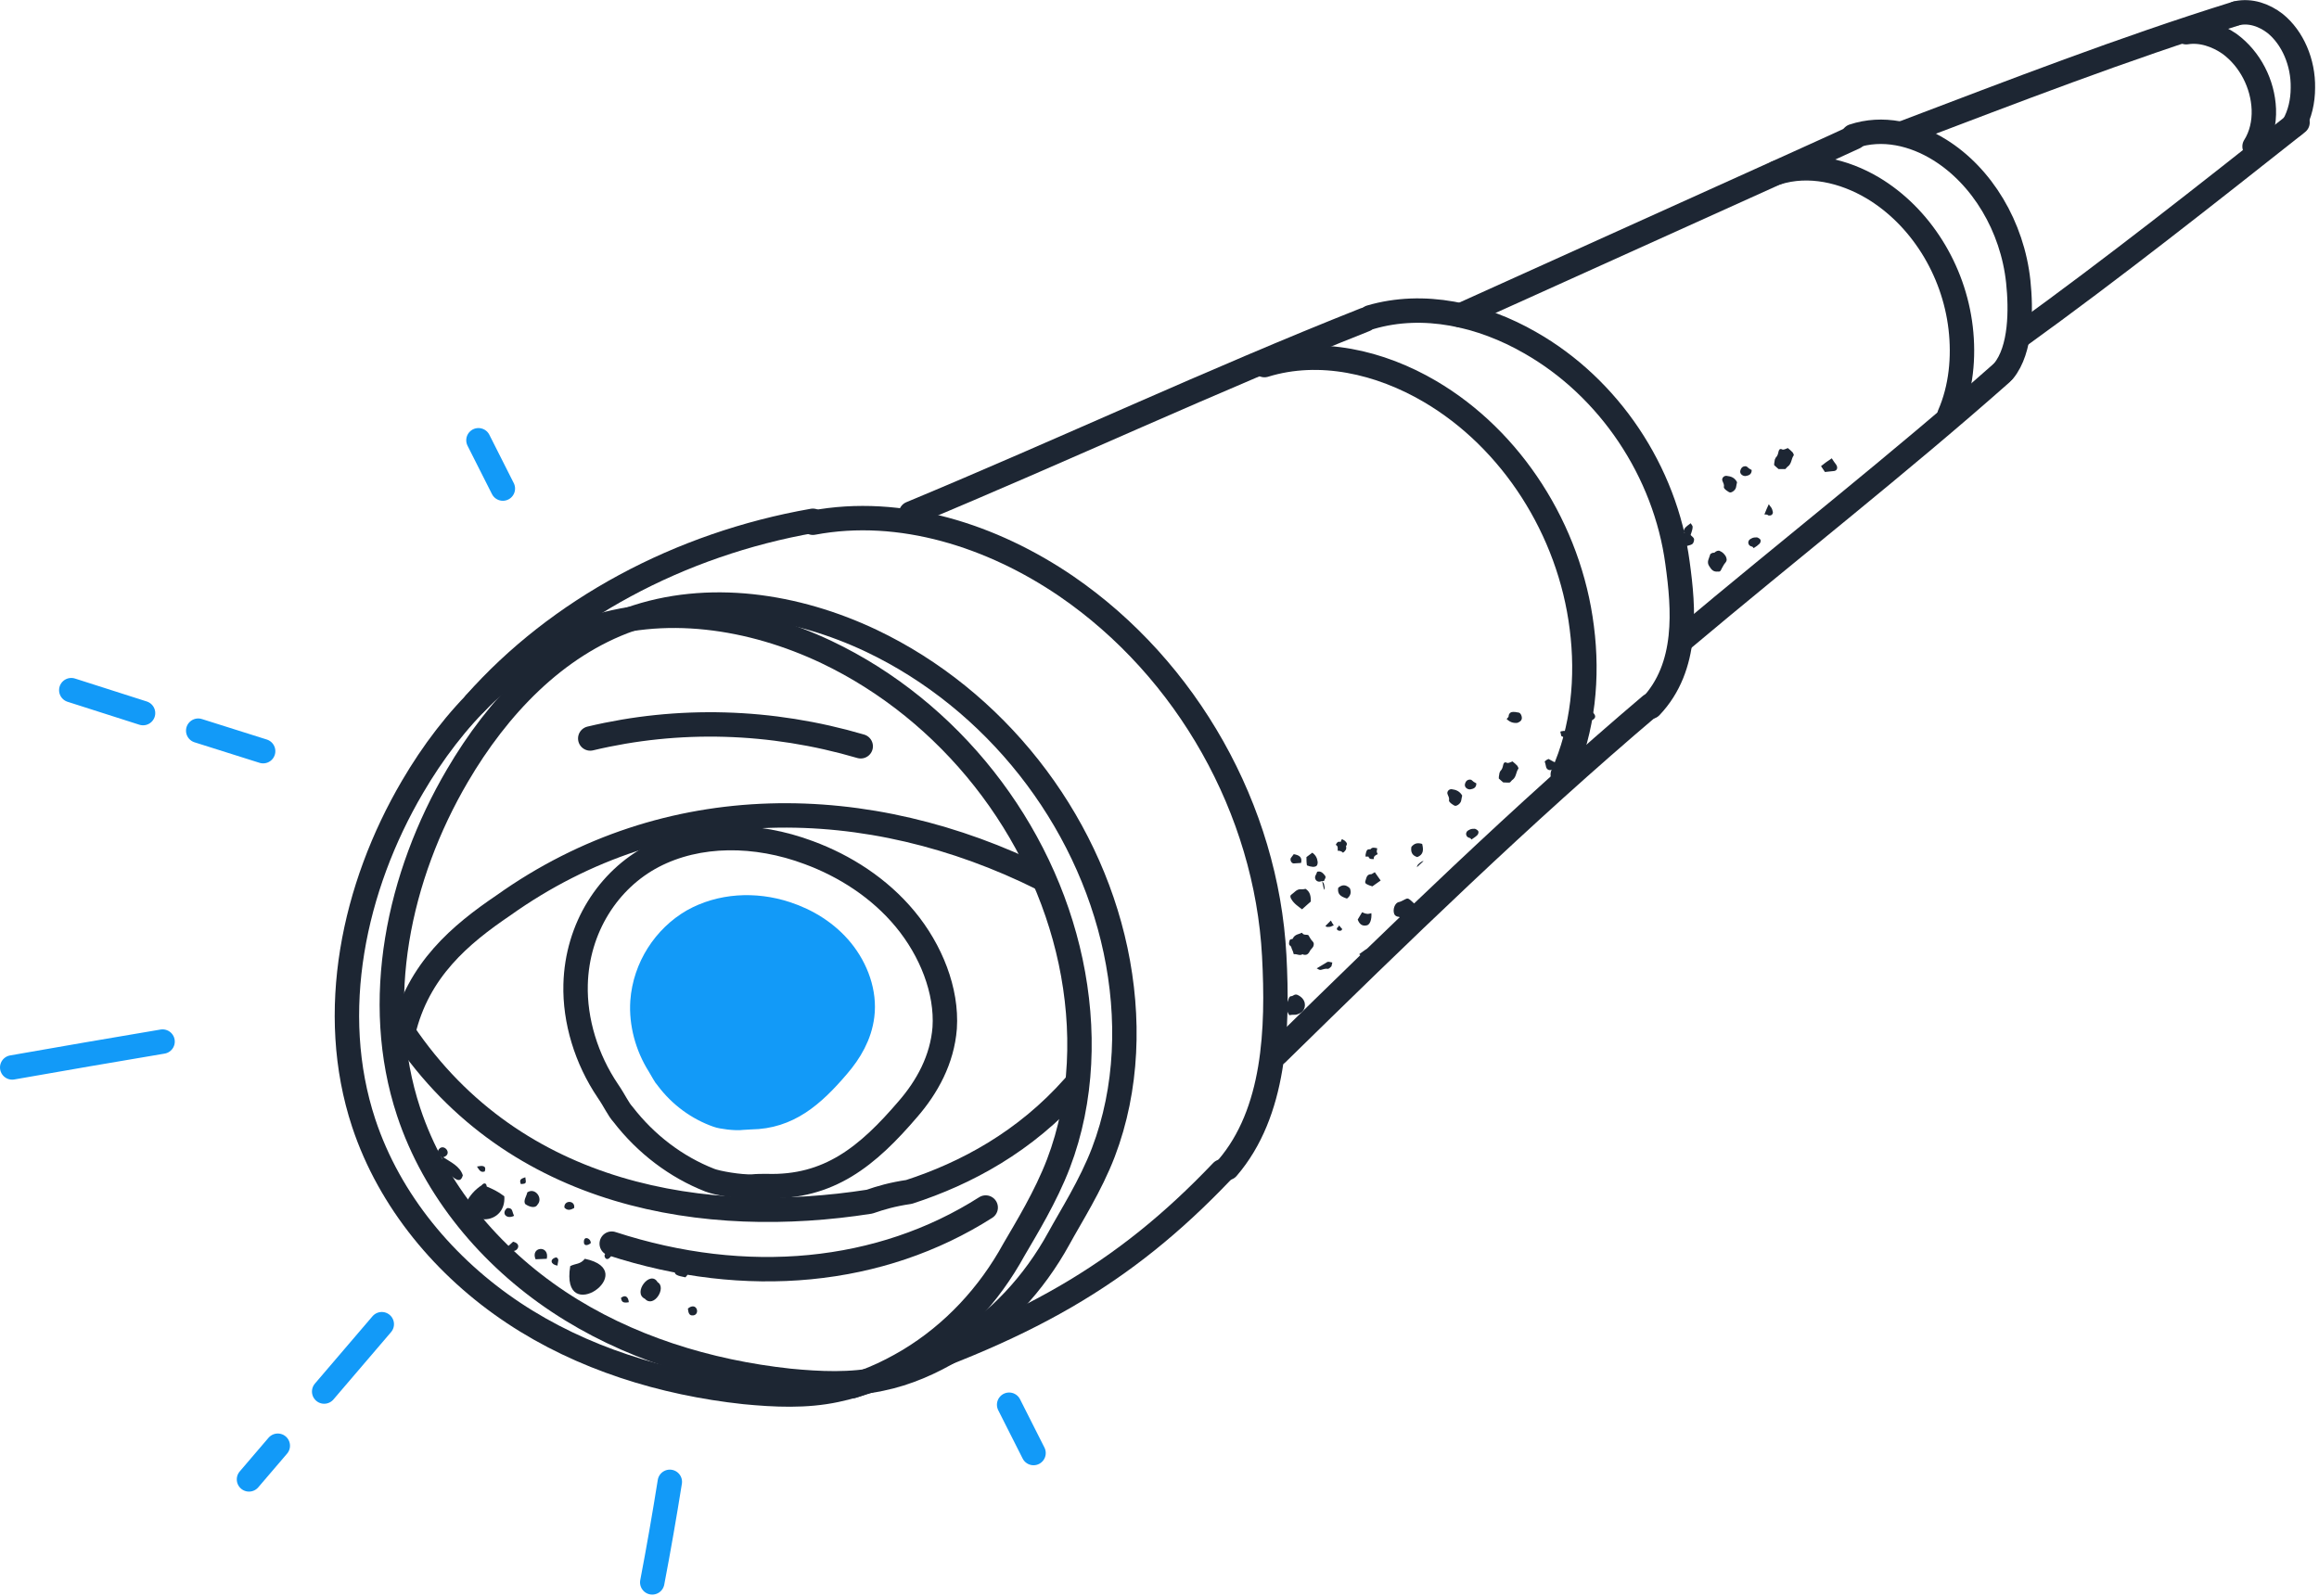 <?xml version="1.0" encoding="UTF-8"?>
<svg width="475px" height="327px" viewBox="0 0 475 327" version="1.1" xmlns="http://www.w3.org/2000/svg" xmlns:xlink="http://www.w3.org/1999/xlink">
    <!-- Generator: Sketch 61.2 (89653) - https://sketch.com -->
    <title>telescope</title>
    <desc>Created with Sketch.</desc>
    <g id="Page-1" stroke="none" stroke-width="1" fill="none" fill-rule="evenodd">
        <g id="export6" transform="translate(-3673, -698)">
            <g id="telescope" transform="translate(3675, 700)">
                <g id="Vrstva_3" transform="translate(87, 89)" fill="#1D2633" fill-rule="nonzero">
                    <path d="M30.8,166.9 C42.6,169.4 25.7,181.2 27.8,168.4 C29,167.8 29.8,168.1 30.8,166.9 Z" id="Path"></path>
                    <path d="M0.7,144.8 C1.6,142.8 4,145.4 1.8,146.1 C3.3,147.1 5.2,147.9 5.8,149.8 C5.1,152.4 3.1,148.9 1.8,149.2 C-0.1,149.5 -0.2,146.5 1.6,146.5 C1.5,145.9 0.6,145.7 0.7,144.8 Z" id="Path"></path>
                    <path d="M43.1,175.1 C40.5,173.9 44.2,169.1 45.7,171.7 C47.6,172.8 44.9,177.1 43.1,175.1 Z" id="Path"></path>
                    <path d="M14.3,154.1 C14.7,159.9 6.9,160.4 6.5,155.3 C7.3,153.9 8.2,152.8 9.7,151.8 C9.9,151.5 10.6,151.1 10.7,152.1 C11.9,152.6 13,153.1 14.3,154.1 Z" id="Path"></path>
                    <path d="M21.1,155.8 C20.6,156.7 19.3,156.2 18.6,155.7 C18.1,155 18.9,154 19,153.3 C20.6,152.2 22.3,154.5 21.1,155.8 Z" id="Path"></path>
                    <path d="M51.4,170.7 C50.7,170.5 48.8,170.4 49.3,169.3 C50.5,167.1 53.3,168.8 51.4,170.7 Z" id="Path"></path>
                    <path d="M20.7,167 C19.6,164.4 23.6,164 23,166.9 C22.3,166.9 21.5,167 20.7,167 Z" id="Path"></path>
                    <path d="M16.1,163.4 C18.6,164 16,166.7 15,164.4 C15.3,164.1 15.7,163.8 16.1,163.4 Z" id="Path"></path>
                    <path d="M51.9,177.1 C53.7,175.6 54.5,178.3 53,178.5 C52.1,178.6 52,177.9 51.9,177.1 Z" id="Path"></path>
                    <path d="M16.3,158.1 C14.7,158.9 13.6,157.5 14.9,156.5 C16.1,156.5 15.8,157.1 16.3,158.1 Z" id="Path"></path>
                    <path d="M28.6,156.5 C27.9,156.9 27.2,157.1 26.6,156.4 C26.5,154.8 28.9,154.9 28.6,156.5 Z" id="Path"></path>
                    <path d="M27.7,176.1 C27.8,174.8 29.1,174.9 29.3,176.1 C29.3,177.2 28.2,176.5 27.7,176.1 Z" id="Path"></path>
                    <path d="M24.9,166.6 C25.7,166.9 25.2,167.6 25.2,168.3 C23.8,168.1 23.5,167 24.9,166.6 Z" id="Path"></path>
                    <path d="M39.8,175.8 C38.7,176 38.3,175.8 38.2,174.9 C39.1,174.2 39.7,174.7 39.8,175.8 Z" id="Path"></path>
                    <path d="M32,163.7 C31.4,164.2 30.5,164.4 30.6,163.3 C30.7,162.1 32.1,162.8 32,163.7 Z" id="Path"></path>
                    <path d="M36.4,166 C36.1,166.5 35.4,167.5 34.9,166.6 C34.5,165.7 35.9,165.1 36.4,166 Z" id="Path"></path>
                    <path d="M10.3,149 C9.5,149.3 9.2,148.8 8.7,148 C9.7,147.8 10.7,147.7 10.3,149 Z" id="Path"></path>
                    <path d="M18.6,150.2 C18.8,151.5 18.8,151.5 17.7,151.6 C17.3,150.7 17.7,150.5 18.6,150.2 Z" id="Path"></path>
                    <path d="M21,171.8 C21.5,171.8 22,171.9 22.6,171.9 C22,173 21,173.2 21,171.8 Z" id="Path"></path>
                    <g id="Group" transform="translate(174, 0)">
                        <path d="M3.7,100.1 C4,100.7 4.6,100.4 5,100.6 C5.3,101.1 5.5,101.5 5.8,101.8 C6,102 6.1,102.2 6.1,102.4 C6.1,102.7 6,103 5.8,103.2 C5.5,103.5 5.3,103.8 5.1,104.2 C4.8,104.6 4.5,104.7 4,104.6 C3.9,104.6 3.9,104.5 3.8,104.5 C3.2,104.9 2.7,104.4 2,104.5 C1.9,104.1 1.8,103.8 1.6,103.4 C1.5,103.1 1.5,102.9 1.2,102.7 C1,102.6 1,102.2 1.1,101.9 C1.1,101.6 1.3,101.4 1.6,101.4 C1.7,101.4 1.7,101.4 1.8,101.3 C2.2,100.4 3.1,100.4 3.7,100.1 Z" id="Path"></path>
                        <path d="M44.9,69.3 C44.7,69.1 44.4,68.9 44,68.5 C44,68.3 44,68 44.1,67.6 C44.1,67.4 44.2,67.2 44.3,67 C44.7,66.6 44.8,66.2 44.9,65.7 C45,65.4 45.1,65 45.7,65.3 C46,65.4 46.5,65.1 46.8,65 C47.2,65.3 47.5,65.6 47.8,65.9 C47.9,66.1 48.1,66.4 48,66.5 C47.5,67.2 47.6,68.1 46.9,68.7 C46.7,68.8 46.5,69.1 46.3,69.3 C46,69.4 45.6,69.3 44.9,69.3 Z" id="Path"></path>
                        <path d="M1.1,117 C0.3,115.9 0.5,114.8 0.9,113.8 C1,113.5 1.1,113.1 1.5,113.1 C1.9,113.1 2.2,112.5 2.9,112.9 C4.5,113.7 4.6,115.3 3.8,116.2 C3.4,116.6 2.9,116.8 2.4,116.9 C1.9,116.9 1.5,116.9 1.1,117 Z" id="Path"></path>
                        <path d="M88.9,26.1 C88,26.2 87.6,25.8 87.1,25 C86.5,24.1 87.1,23.4 87.3,22.6 C87.3,22.5 87.5,22.4 87.7,22.3 C87.9,22.2 88.1,22.3 88.2,22.2 C88.5,21.9 89,21.7 89.3,21.9 C89.8,22.1 90.2,22.5 90.5,23 C90.7,23.5 90.8,23.8 90.4,24.3 C90.1,24.6 89.9,25.1 89.7,25.4 C89.5,25.8 89.4,26.2 88.9,26.1 Z" id="Path"></path>
                        <path d="M27,94.4 C27.7,95.3 27.6,95.3 27,96.3 C26.7,96.9 26.4,97.5 25.8,97.9 C25.4,98.1 25.1,98.1 24.8,97.8 C24.5,97.6 24.1,97.4 23.9,97.1 C23.6,96.7 23.3,96.9 23,96.7 C22.8,96.6 22.7,96.5 22.6,96.3 C22.2,95.4 22.7,93.9 23.6,93.8 C24,93.7 24.3,93.5 24.7,93.3 C25.3,93 25.4,93 26,93.5 C26.4,93.9 26.8,94.2 27,94.4 Z" id="Path"></path>
                        <path d="M33.9,89.5 C34.2,90 34.6,90.5 35,91.1 C34.8,91.5 34.7,92.1 34.3,92.4 C33.7,92.8 32.9,92.8 32.3,93 C31.7,93.2 31.7,92.4 31.2,92.4 C30.9,92.4 30.9,92.1 30.9,91.8" id="Path"></path>
                        <path d="M16.7,84.5 C16.7,84.2 16.7,84 16.8,83.7 C16.9,83.3 17,83 17.5,83 C17.6,83 17.6,83 17.7,83 C18.1,82.5 18.6,82.7 19.1,82.8 C19.1,83 19,83.2 19,83.4 C19,83.6 19.1,83.8 19.2,84 C18.8,84.2 18.3,84.4 18.4,85 C17.9,85 17.5,85.1 17.3,84.5 C17.1,84.5 16.9,84.5 16.7,84.5 Z" id="Path"></path>
                        <path d="M5.5,93.7 C4.9,94.2 4.4,94.7 3.7,95.3 C2.9,94.7 2,94.1 1.5,93.2 C1.3,92.9 1.2,92.5 1.5,92.3 C2.1,91.9 2.6,91.1 3.5,91.2 C3.8,91.2 4.1,91.2 4.4,91.1 C5.4,91.7 5.5,92.7 5.5,93.7 Z" id="Path"></path>
                        <path d="M80.6,19.9 C80.9,19.4 81.2,18.9 81.5,18.4 C82.5,17.9 83.1,18.4 83.7,19 C83.8,19.1 84,19.3 84,19.5 C84,19.8 83.9,20.2 83.7,20.4 C83.5,20.7 81.7,21.1 81.6,20.9 C81.5,20.4 80.8,20.5 80.6,19.9 Z" id="Path"></path>
                        <path d="M45.6,56.3 C45.8,56.1 46,55.9 46,55.8 C46,55.3 46.3,55 46.6,54.9 C47.1,54.8 47.6,54.9 48.1,55 C48.5,55.1 48.8,55.8 48.7,56.3 C48.6,56.7 48.3,56.9 47.8,57.1 C46.9,57.2 46.2,56.9 45.6,56.3 Z" id="Path"></path>
                        <path d="M36.5,72 C36.4,72.3 36.4,72.6 36.3,73 C36.2,73.6 35.5,74.1 35.1,74.1 C34.8,74.1 33.7,73.3 33.8,73 C33.9,72.5 33.7,72.2 33.5,71.7 C33.3,71.2 33.8,70.6 34.4,70.7 C35.2,70.8 36,71.1 36.5,72 Z" id="Path"></path>
                        <path d="M52.8,73 C53.1,73.5 53.4,73.9 53.7,74.3 C54.1,74.9 53.9,75.5 53.3,75.6 C52.7,75.7 52,75.7 51.4,75.8 C51.1,75.4 50.9,75 50.6,74.6 C51.2,74.1 51.9,73.6 52.8,73 Z" id="Path"></path>
                        <path d="M18.6,87.7 C19,88.3 19.4,88.8 19.8,89.4 C19.2,89.8 18.7,90.2 18.1,90.6 C17.9,90.5 17.7,90.5 17.5,90.4 C17.1,90.2 16.4,90.1 16.7,89.4 C16.9,88.9 16.9,88.1 17.9,88.1 C18,88.1 18.2,87.9 18.6,87.7 Z" id="Path"></path>
                        <path d="M17.9,96.1 C18,97.4 17.6,98.5 16.9,98.6 C15.9,98.8 15.4,98.2 15.1,97.4 C15.4,96.9 15.7,96.4 16,95.9 C16.3,96 16.6,96.2 16.9,96.2 C17.1,96.3 17.5,96.2 17.9,96.1 Z" id="Path"></path>
                        <path d="M28.3,81.9 C28.6,83.1 28.6,84.1 27.3,84.6 C26.3,84.3 25.9,83.6 26.1,82.5 C26.7,81.8 27.3,81.6 28.3,81.9 Z" id="Path"></path>
                        <path d="M62.9,54.7 C63,54.8 63.1,54.9 63.3,55 C63.9,55.6 63.9,56.1 63.2,56.5 C62.9,56.6 62.7,56.8 62.5,56.9 C62.2,57 61.9,57 61.7,57 C61.1,55.7 61.4,55.6 62.9,54.7 Z" id="Path"></path>
                        <path d="M83,19.5 C82.5,18.8 82.2,18.3 81.8,17.9 C82.1,17.1 82.1,17.1 83.3,16.2 C83.4,16.4 83.7,16.7 83.7,16.9 C83.7,17.7 83.3,18.4 83,19.5 Z" id="Path"></path>
                        <path d="M4.7,86.3 C4.6,85.7 4.6,85.2 4.6,84.6 C5,84.3 5.4,84 5.8,83.7 C6.5,84.2 6.8,84.8 6.9,85.6 C6.9,86.3 6.7,86.6 5.9,86.6 C5.7,86.6 5.5,86.5 5.3,86.5 C5.1,86.4 4.9,86.4 4.7,86.3 Z" id="Path"></path>
                        <path d="M6.8,87.6 C7.6,87.4 8,87.9 8.4,88.4 C8.7,88.8 8.3,89.1 8.2,89.5 C8,89.5 7.7,89.5 7.5,89.6 C6.8,89.8 6.2,89.2 6.4,88.5 C6.6,88.1 6.7,87.9 6.8,87.6 Z" id="Path"></path>
                        <path d="M27.2,86.7 C27.3,86.4 27.4,86.1 27.6,86 C27.9,85.7 28.3,85.4 28.6,85.4" id="Path"></path>
                        <path d="M38.4,81 C38.3,80.9 38.2,80.7 38.1,80.7 C37.6,80.6 37.3,80.3 37.3,79.8 C37.4,79.2 37.8,79.1 38.2,78.9 C38.5,78.8 38.8,78.8 39.1,78.8 C39.4,78.9 39.7,79.1 39.8,79.3 C39.9,79.5 39.8,79.9 39.6,80.1 C39.2,80.5 38.8,80.7 38.4,81 Z" id="Path"></path>
                        <path d="M15.4,104.5 C15.9,104.1 16.4,103.8 16.8,103.5 C16.9,103.5 17,103.5 17.1,103.5 C17.6,103.6 18.2,103.5 18.3,104.2 C18.4,104.6 17.7,105.4 17.1,105.5 C16.9,105.5 16.6,105.4 16.4,105.3 C16.1,105.1 15.8,104.8 15.4,104.5 Z" id="Path"></path>
                        <path d="M10.2,98.6 C9.8,98.7 9.6,98.9 9.3,98.9 C9,98.9 8.7,99 8.5,98.7 C8.8,98.4 9.2,98 9.6,97.6 C9.8,98 10,98.3 10.2,98.6 Z" id="Path"></path>
                        <path d="M53.4,65 C53.6,64.8 53.9,64.6 54.2,64.5 C54.7,64.8 55.3,65.1 55.9,65.4 C55.6,65.8 55.4,66.2 55.1,66.5 C54.6,67 53.9,66.8 53.7,66.2 C53.6,65.7 53.5,65.3 53.4,65 Z" id="Path"></path>
                        <path d="M39.4,69.5 C39.4,70.4 38.8,70.6 38.3,70.7 C38,70.8 37.5,70.7 37.2,70.3 C36.9,69.9 37.1,69.4 37.3,69.1 C37.5,68.8 38,68.6 38.4,68.8 C38.7,69.1 39,69.3 39.4,69.5 Z" id="Path"></path>
                        <path d="M3.5,85.8 C3,85.8 2.5,85.9 2,85.9 C1.5,85.9 1.2,85.2 1.4,84.8 C1.6,84.5 1.8,84.3 2,84 C3,84.2 3.8,84.5 3.5,85.8 Z" id="Path"></path>
                        <path d="M56.8,59.8 C56.7,59.5 56.7,59.2 56.6,58.9 C56.8,58.8 56.9,58.8 57,58.8 C57.7,58.6 58.1,59 58.5,59.5 C58.5,59.7 58.4,60 58.4,60.2 C58.1,60.1 57.8,60.7 57.4,60.2 C57.3,60 57,59.9 56.8,59.8 Z" id="Path"></path>
                        <path d="M6.7,107.4 C7.5,106.9 8.1,106.6 8.7,106.2 C9,106 9,106 9.9,106.2 C9.8,106.5 9.8,106.8 9.7,107 C9.5,107.2 9.2,107.5 9,107.5 C8.5,107.4 8,107.6 7.6,107.7 C7.3,107.8 7.1,107.6 6.7,107.4 Z" id="Path"></path>
                        <path d="M11.3,98.6 C11.5,98.9 11.7,99.1 11.9,99.3 C11.9,99.6 11.7,99.7 11.4,99.7 C11.2,99.7 11,99.6 10.9,99.5 C10.8,99.3 10.8,99.1 11,99 C11.1,98.9 11.2,98.8 11.3,98.6 Z" id="Path"></path>
                        <path d="M39,84.5 C39.3,83.8 39.5,83.2 39.9,82.4 C40.2,82.9 40.5,83.1 40.6,83.5 C40.7,83.8 40.8,84.1 40.7,84.3 C40.6,84.6 40.3,84.8 39.8,84.7 C39.6,84.6 39.4,84.6 39,84.5 Z" id="Path"></path>
                        <path d="M101.3,5.1 C101.1,4.9 100.8,4.7 100.4,4.3 C100.4,4.1 100.4,3.8 100.5,3.4 C100.5,3.2 100.6,3 100.7,2.8 C101.1,2.4 101.2,2 101.3,1.5 C101.4,1.2 101.5,0.8 102.1,1.1 C102.4,1.2 102.9,0.9 103.2,0.8 C103.6,1.1 103.9,1.4 104.2,1.7 C104.3,1.9 104.5,2.2 104.4,2.3 C103.9,3 104,3.9 103.3,4.5 C103.1,4.6 102.9,4.9 102.7,5.1 C102.4,5.1 101.9,5.1 101.3,5.1 Z" id="Path"></path>
                        <path d="M85.1,34.2 C85.4,34.7 85.8,35.2 86.2,35.8 C86,36.2 85.9,36.8 85.5,37.1 C84.9,37.5 84.1,37.5 83.5,37.7 C82.9,37.9 82.9,37.1 82.4,37.1 C82.1,37.1 82.1,36.8 82.1,36.5" id="Path"></path>
                        <path d="M11.9,80.9 C12.1,81.1 12.3,81.1 12.5,81.3 C12.8,81.6 13,81.8 12.8,82.2 C12.8,82.3 12.7,82.3 12.7,82.4 C12.9,83 12.5,83.4 12.1,83.7 C11.9,83.6 11.8,83.4 11.6,83.4 C11.4,83.3 11.2,83.3 11,83.3 C11,82.8 11.1,82.3 10.6,82.1 C10.8,81.7 11,81.3 11.6,81.5 C11.7,81.2 11.8,81 11.9,80.9 Z" id="Path"></path>
                        <path d="M92.8,7.8 C92.7,8.1 92.7,8.4 92.6,8.8 C92.5,9.4 91.8,9.9 91.4,9.9 C91.1,9.9 90,9.1 90.1,8.8 C90.2,8.3 90,8 89.8,7.5 C89.6,7 90.1,6.4 90.7,6.5 C91.5,6.6 92.3,6.8 92.8,7.8 Z" id="Path"></path>
                        <path d="M112.2,2.9 C112.5,3.4 112.8,3.8 113.1,4.2 C113.5,4.8 113.3,5.4 112.7,5.5 C112.1,5.6 111.4,5.6 110.8,5.7 C110.5,5.3 110.3,4.9 110,4.5 C110.6,4 111.3,3.5 112.2,2.9 Z" id="Path"></path>
                        <path d="M12.9,93.1 C11.7,92.7 10.9,92.3 11.1,90.9 C11.9,90.2 12.7,90.2 13.5,91 C13.8,91.8 13.7,92.5 12.9,93.1 Z" id="Path"></path>
                        <path d="M7.8,89.5 C8,89.8 8.2,90 8.2,90.2 C8.3,90.6 8.4,91.1 8.2,91.3" id="Path"></path>
                        <path d="M96.2,21.3 C96.1,21.2 96,21 95.9,21 C95.4,20.9 95.1,20.6 95.1,20.1 C95.2,19.5 95.6,19.4 96,19.2 C96.3,19.1 96.6,19.1 96.9,19.1 C97.2,19.2 97.5,19.4 97.6,19.6 C97.7,19.8 97.6,20.2 97.4,20.4 C97.1,20.7 96.7,21 96.2,21.3 Z" id="Path"></path>
                        <path d="M95.8,5.3 C95.8,6.2 95.2,6.4 94.7,6.5 C94.4,6.6 93.9,6.5 93.6,6.1 C93.3,5.7 93.5,5.2 93.7,4.9 C93.9,4.6 94.4,4.4 94.8,4.6 C95.1,4.9 95.4,5.1 95.8,5.3 Z" id="Path"></path>
                        <path d="M98.4,14.4 C98.7,13.7 98.9,13.1 99.3,12.3 C99.6,12.8 99.9,13 100,13.4 C100.1,13.7 100.2,14 100.1,14.2 C100,14.5 99.7,14.7 99.2,14.6 C99,14.4 98.8,14.4 98.4,14.4 Z" id="Path"></path>
                        <path d="M59.1,67.8 C59.3,67.3 59.5,66.8 59.7,66.3 C60.6,66.9 60.9,67.6 60.4,68.7 C59.9,68.6 59.4,68.4 59.1,67.8 Z" id="Path"></path>
                    </g>
                </g>
                <g id="Vrstva_5">
                    <path d="M211.5,178 C176,160.3 134.8,159.5 101.1,183.5 C92.4,189.4 83.6,196.7 80.6,209.5 C103.6,243.6 142.9,249.4 176.1,244.2 C178.4,243.4 180.8,242.7 184.2,242.2 C195.9,238.4 208,231.9 218,220.6" id="Path" stroke="#1D2633" stroke-width="5" stroke-linecap="round" stroke-linejoin="bevel"></path>
                    <path d="M172.6,282 C208,270.7 228.1,259.2 248.3,238" id="Path" stroke="#1D2633" stroke-width="5" stroke-linecap="round" stroke-linejoin="bevel"></path>
                    <path d="M164.5,105.1 C182.5,101.7 201.3,107.8 216.4,118.1 C241.2,135.1 257.4,163.9 259,193.8 C259.8,208.8 259.2,225.9 249.4,237.3" id="Path" stroke="#1D2633" stroke-width="5" stroke-linecap="round" stroke-linejoin="bevel"></path>
                    <path d="M278.7,63 C289.6,59.8 301.5,62.5 311.4,68.2 C327.6,77.4 339.1,94.6 341.6,113.3 C342.9,122.7 343.9,134.6 336.1,142.8" id="Path" stroke="#1D2633" stroke-width="5" stroke-linecap="round" stroke-linejoin="bevel"></path>
                    <path d="M257,72.8 C268.3,69.3 280.7,72.2 290.9,78.2 C307.6,88 319.5,106.5 322,126.6 C323.3,136.7 322.3,147.4 318.1,156.7" id="Path" stroke="#1D2633" stroke-width="5" stroke-linecap="round" stroke-linejoin="bevel"></path>
                    <path d="M377.6,25.9 C383.6,23.9 390,25.4 395.3,28.7 C404,34.1 410.2,44.4 411.4,55.7 C412,61.4 412,69.6 408.4,74" id="Path" stroke="#1D2633" stroke-width="5" stroke-linecap="round" stroke-linejoin="bevel"></path>
                    <path d="M361.9,33.4 C368.5,31.3 375.7,33 381.6,36.5 C391.3,42.3 398.2,53.2 399.6,65.2 C400.3,71.2 399.7,77.5 397.3,83" id="Path" stroke="#1D2633" stroke-width="5" stroke-linecap="round" stroke-linejoin="bevel"></path>
                    <path d="M445.8,4.6 C448.9,4.1 452.1,5.2 454.7,7 C458.9,10.1 461.5,15.2 461.7,20.4 C461.8,23.1 461.2,25.8 459.8,28" id="Path" stroke="#1D2633" stroke-width="5" stroke-linecap="round" stroke-linejoin="bevel"></path>
                    <path d="M456.2,0.7 C459,0.1 461.8,1.1 464,2.8 C467.6,5.7 469.8,10.8 469.7,16 C469.7,18.7 469.1,21.4 467.8,23.7" id="Path" stroke="#1D2633" stroke-width="5" stroke-linecap="round" stroke-linejoin="bevel"></path>
                    <path d="M411.4,67 C431.2,52.7 450,37.8 468.6,23.1" id="Path" stroke="#1D2633" stroke-width="5" stroke-linecap="round" stroke-linejoin="bevel"></path>
                    <path d="M342.5,129.1 C364.6,110.5 387,93 407.9,74.5" id="Path" stroke="#1D2633" stroke-width="5" stroke-linecap="round" stroke-linejoin="bevel"></path>
                    <path d="M259.5,213.9 C284.7,189.2 309.8,164.8 336.1,142.5" id="Path" stroke="#1D2633" stroke-width="5" stroke-linecap="round" stroke-linejoin="bevel"></path>
                    <path d="M388,25.2 C410.4,16.7 432.8,8 455.9,0.8" id="Path" stroke="#1D2633" stroke-width="5" stroke-linecap="round" stroke-linejoin="bevel"></path>
                    <path d="M297.2,62.6 C318.2,53.1 339.3,43.6 360.3,34.1 C366.2,31.4 372.1,28.8 377.9,26.1" id="Path" stroke="#1D2633" stroke-width="5" stroke-linecap="round" stroke-linejoin="bevel"></path>
                    <path d="M184.6,103.2 C216.1,90.1 246.1,76 277.6,63.5" id="Path" stroke="#1D2633" stroke-width="5" stroke-linecap="round" stroke-linejoin="bevel"></path>
                    <path d="M205.7,254 C200.6,263.3 193.3,271.2 184.2,276.7 C179.5,279.5 174.6,281.7 169.2,282.8 C163.1,284.1 156.7,283.8 150.5,283.2 C133.8,281.4 117.2,276.3 103.2,267 C89.2,257.7 77.8,244.1 72.5,228.1 C65,205.4 70.4,179.8 82.5,159.2 C90.7,145.2 102.5,132.6 117.8,127.2 C133.8,121.5 151.9,124.3 167.3,131.6 C192.5,143.6 211.5,167.7 217.3,195 C220.2,208.7 219.8,223.3 214.8,236.4 C212.2,243.2 208.2,249.7 205.7,254 Z" id="Path" stroke="#1D2633" stroke-width="5" stroke-linecap="round" stroke-linejoin="bevel"></path>
                    <path d="M214.9,251.7 C209.8,261 202.5,268.9 193.4,274.4 C188.7,277.2 183.8,279.4 178.4,280.5 C172.3,281.8 165.9,281.5 159.7,280.9 C143,279.1 126.4,274 112.4,264.7 C98.4,255.4 87,241.8 81.7,225.8 C74.2,203.1 79.6,177.5 91.7,156.9 C99.9,142.9 111.7,130.3 127,124.9 C143,119.2 161.1,122 176.5,129.3 C201.7,141.3 220.7,165.4 226.5,192.7 C229.4,206.4 229,221 224,234.1 C221.4,240.9 217.3,247.3 214.9,251.7 Z" id="Path" stroke="#1D2633" stroke-width="5" stroke-linecap="round" stroke-linejoin="bevel"></path>
                    <path d="M122.5,221.5 C118.1,215 115.7,207.1 115.9,199.7 C116.2,188.1 122.6,178.2 131.8,173.4 C141,168.6 152.8,168.6 163.7,172.7 C171,175.4 178.1,179.9 183.4,186.3 C188.7,192.7 192,201 191.5,208.6 C191,215.1 187.9,220.7 184,225.2 C175.7,234.9 167.8,241.4 155,241 C154,241 153.1,241 152.1,241.1 C149.6,241.2 144.9,240.4 143.4,239.8 C136.5,237.1 130.3,232.4 125.6,226.3 C124.6,225.2 124,223.7 122.5,221.5 Z" id="Path" stroke="#1D2633" stroke-width="5" stroke-linecap="round" stroke-linejoin="bevel"></path>
                    <path d="M133,216.2 C130.6,212.4 129.3,207.7 129.6,203.2 C130.1,196.2 134.2,190 139.9,186.7 C145.6,183.5 152.6,183.1 159,185.2 C163.3,186.6 167.4,189.1 170.4,192.8 C173.4,196.5 175.2,201.4 174.6,206.1 C174.1,210.1 172.1,213.5 169.6,216.4 C164.4,222.5 159.4,226.8 151.8,226.9 C151.2,226.9 150.7,227 150.1,227 C148.6,227.2 145.8,226.8 145,226.5 C141,225.1 137.4,222.5 134.7,218.9 C134.2,218.4 133.8,217.5 133,216.2 Z" id="Path" stroke="#129AF8" stroke-width="5" stroke-linecap="round" stroke-linejoin="bevel"></path>
                    <path d="M123.3,252.8 C150.9,261.8 178.4,259.1 199.9,245.4" id="Path" stroke="#1D2633" stroke-width="5" stroke-linecap="round" stroke-linejoin="bevel"></path>
                    <path d="M118.9,149.3 C136.9,145 155.9,145.5 174.3,150.9" id="Path" stroke="#1D2633" stroke-width="5" stroke-linecap="round" stroke-linejoin="bevel"></path>
                    <g id="Group" transform="translate(0, 88)" stroke="#129AF8" stroke-linecap="round" stroke-linejoin="bevel" stroke-width="5">
                        <path d="M209.7,207.7 C208,204.4 206.4,201.1 204.7,197.8" id="Path"></path>
                        <path d="M101,10.1 C99.3,6.8 97.7,3.5 96,0.2" id="Path"></path>
                        <path d="M131.6,234.2 C132.9,227.4 134.1,220.5 135.2,213.6" id="Path"></path>
                        <path d="M64.4,195.1 C68.3,190.5 72.3,185.9 76.2,181.3" id="Path"></path>
                        <path d="M49,213.1 C51,210.8 52.9,208.5 54.9,206.2" id="Path"></path>
                        <path d="M0.5,128.7 C10.8,126.9 21.1,125.1 31.3,123.4" id="Path"></path>
                        <path d="M38.6,59.7 C43,61.1 47.5,62.5 51.9,63.9" id="Path"></path>
                        <path d="M12.6,51.4 C17.5,53 22.4,54.5 27.3,56.1" id="Path"></path>
                    </g>
                    <path d="M95.3,142.1 C112.3,122.9 137.1,109.5 164.5,104.7" id="Path" stroke="#1D2633" stroke-width="5" stroke-linecap="round" stroke-linejoin="bevel"></path>
                    <path d="M133,216.2 C130.6,212.4 129.3,207.7 129.6,203.2 C130.1,196.2 134.2,190 139.9,186.7 C145.6,183.5 152.6,183.1 159,185.2 C163.3,186.6 167.4,189.1 170.4,192.8 C173.4,196.5 175.2,201.4 174.6,206.1 C174.1,210.1 172.1,213.5 169.6,216.4 C164.4,222.5 159.4,226.8 151.8,226.9 C151.2,226.9 150.7,227 150.1,227 C148.6,227.2 145.8,226.8 145,226.5 C141,225.1 137.4,222.5 134.7,218.9 C134.2,218.4 133.8,217.5 133,216.2 Z" id="Path" fill="#129AF8" fill-rule="nonzero"></path>
                </g>
            </g>
        </g>
    </g>
</svg>